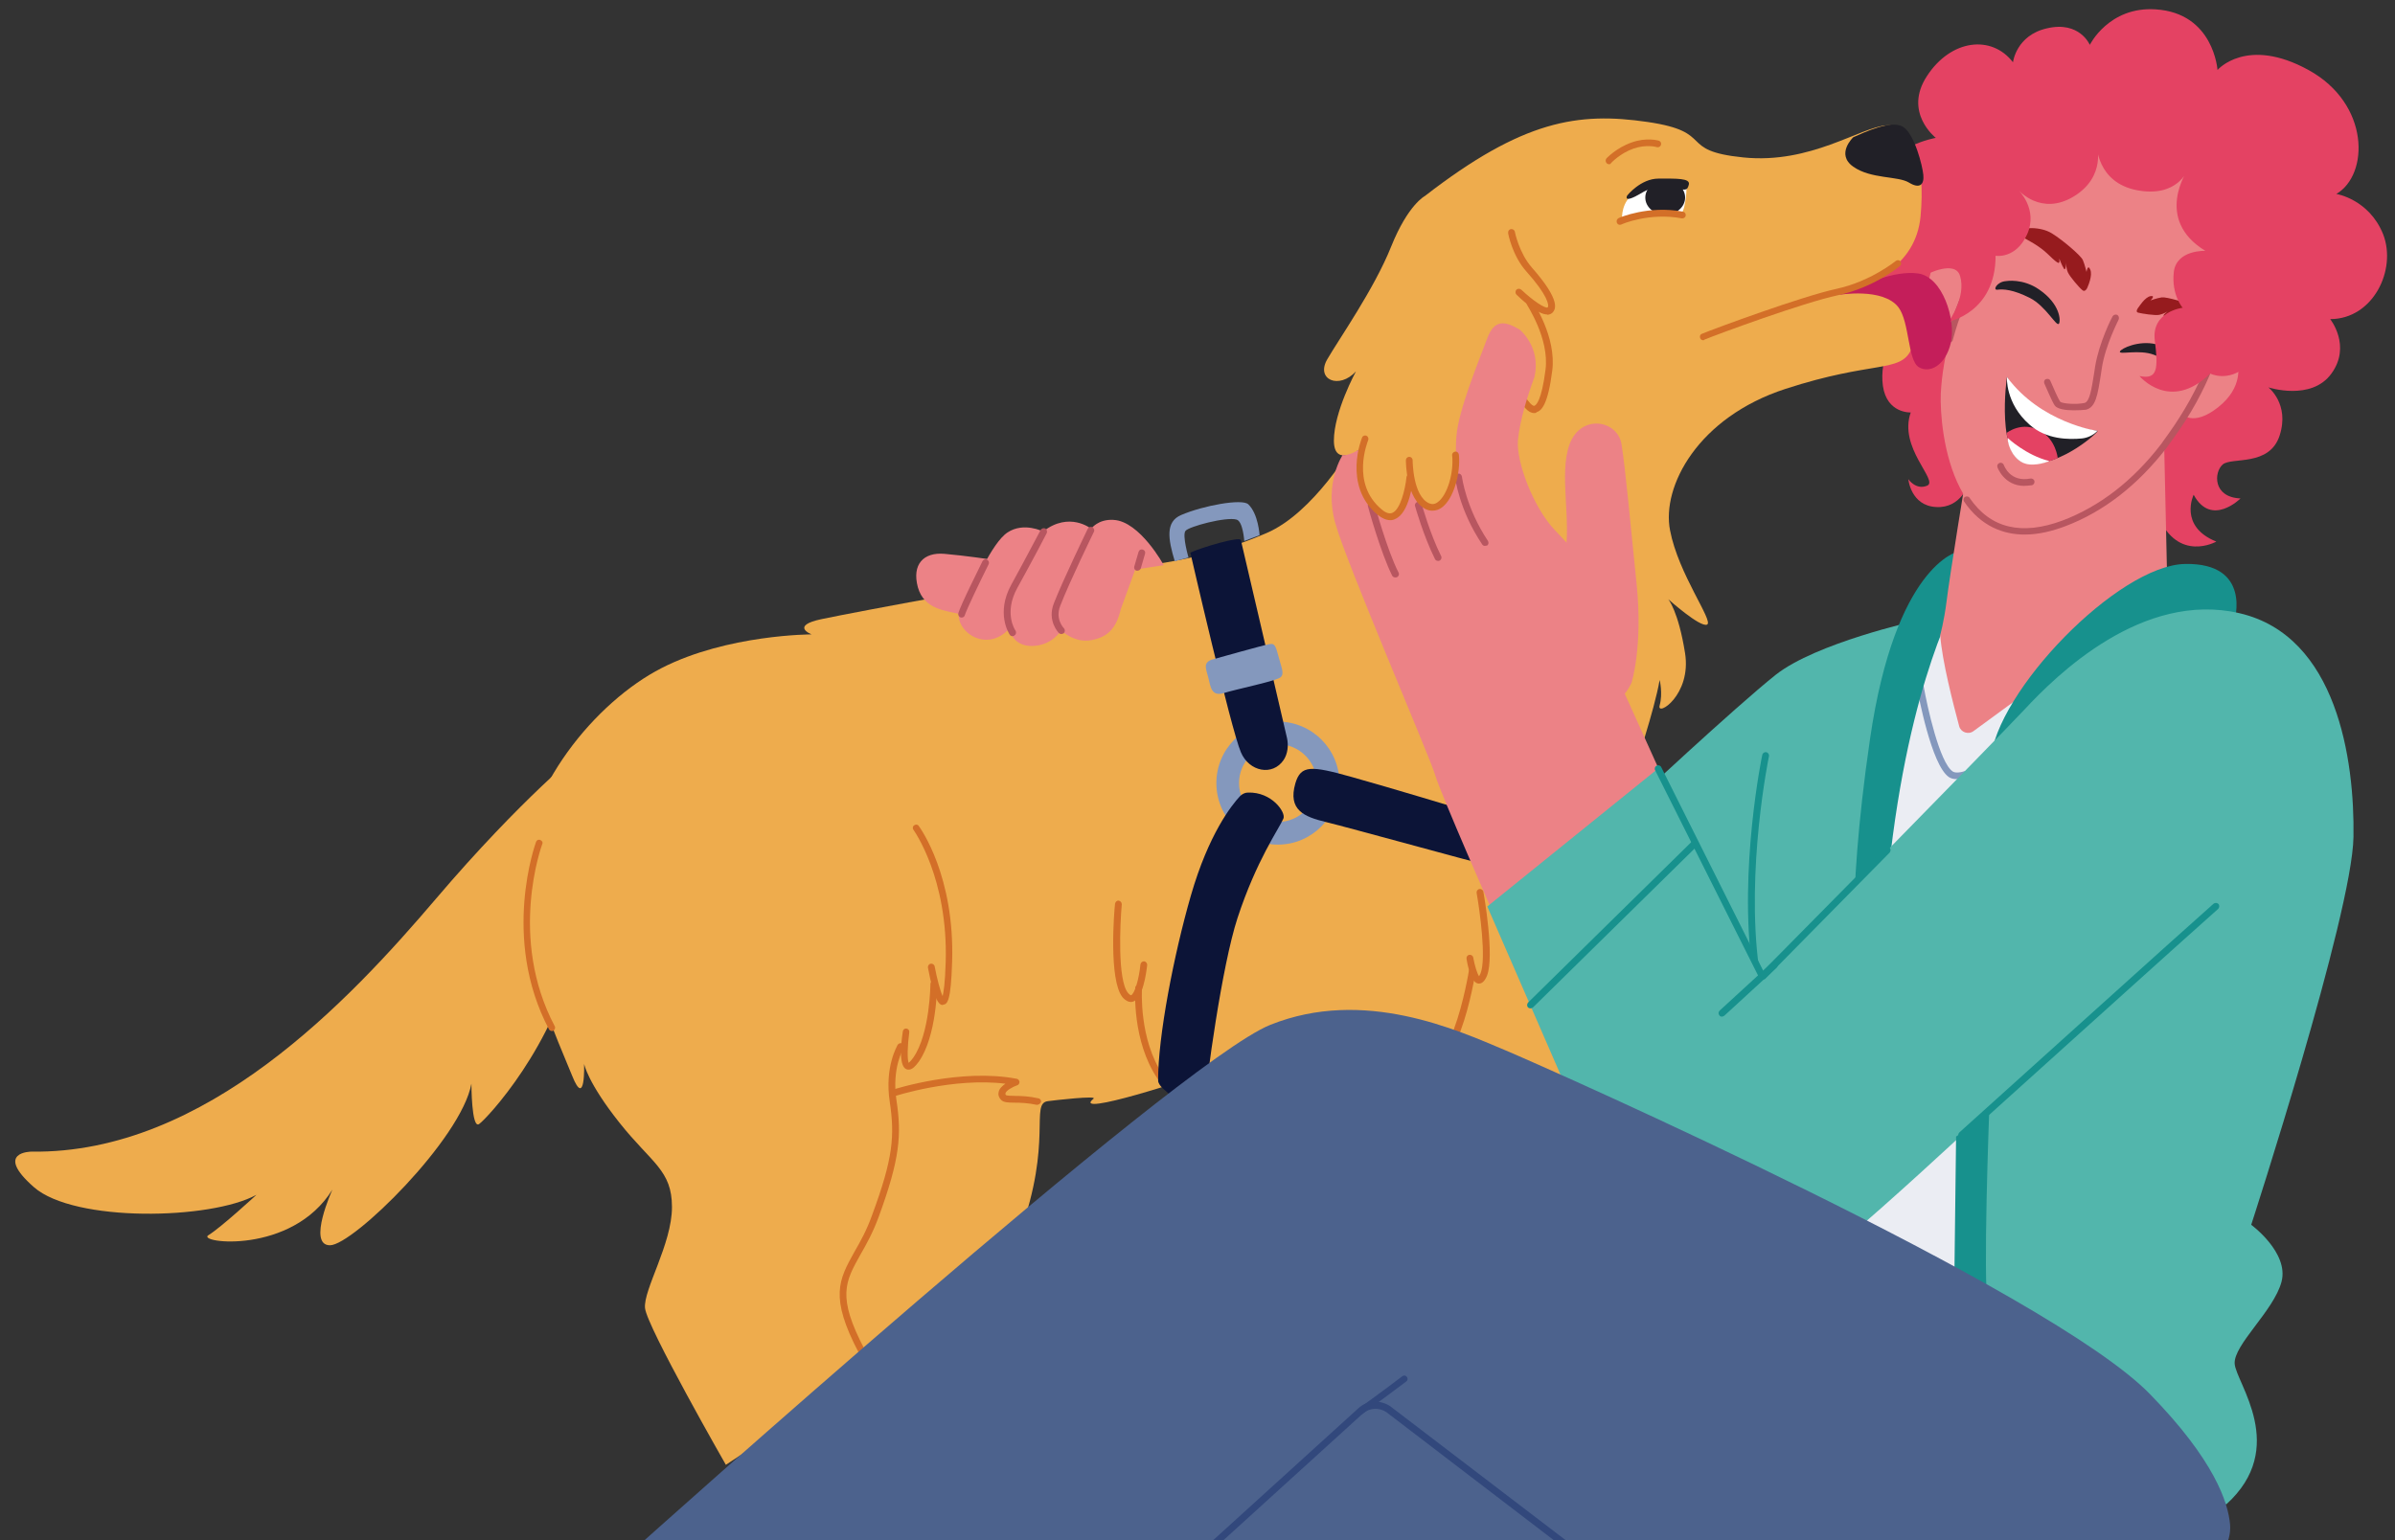 <?xml version="1.0" encoding="UTF-8"?><svg id="Layer_1" xmlns="http://www.w3.org/2000/svg" viewBox="0 0 916.44 589.63"><rect x="0" y="0" width="916.44" height="589.63" fill="#333333" stroke="none"/><defs><style>.cls-1{fill:#e44263;}.cls-2{fill:#212027;}.cls-3{fill:#0c1437;}.cls-4{fill:#c41e5a;}.cls-5{fill:#fff;}.cls-6{fill:#ebedf3;}.cls-7{fill:#52b6ac;}.cls-8{fill:#b85660;}.cls-9{fill:#d36f28;}.cls-10{fill:#961b1e;}.cls-11{fill:#ec8286;}.cls-12{fill:#eeac4d;}.cls-13{fill:#32487c;}.cls-14{fill:#8498bd;}.cls-15{fill:#17918d;}.cls-16{fill:#4c628d;}</style></defs><path class="cls-12" d="M222.92,286.97s-23.2,18.39-56.12,57.06c-32.92,38.66-87.99,97.71-154.77,96.77,0,0-14.53,0,.94,13.59s67.72,12.54,85.17,2.93c0,0-13.59,12.54-18.39,15.46-4.8,2.93,31.87,7.73,47.45-17.46,0,0-9.72,21.32-.94,21.32s50.26-40.65,54.13-61.86c0,0,0,17.46,2.93,15.46,2.93-1.99,29.06-29.99,36.79-66.78,7.73-36.79,2.81-76.5,2.81-76.5Z"/><path class="cls-12" d="M517.58,170.52s-14.88,25.77-32.92,33.51c-18.04,7.73-34.8,11.6-60.57,14.18s-97.36,16.17-109.66,18.75c-12.3,2.58-3.87,5.86-3.87,5.86,0,0-32.22,0-57.41,12.89-25.19,12.89-52.84,46.28-53.54,79.2-.7,32.92,14.18,63.97,19.33,76.86s4.57-4.57,4.57-4.57c0,0,1.29,7.15,13.59,22.61,12.3,15.46,20.03,18.04,20.03,32.22s-11.01,31.63-10.31,38.66c.7,7.15,30.93,59.98,30.93,59.98l50.96-33.51s44.64-8.55,61.62-55.42c12.54-34.8,3.75-49.44,10.66-50.26,2.58-.35,18.98-2.23,17.46-.94-9.14,7.38,38.08-7.85,44.52-10.66,23.9-10.31,41.94-27.77,78.03-18.04,36.08,9.72,58.7,23.2,58.7,23.2l8.44-124.42-90.56-120.09Z"/><path class="cls-9" d="M444,413.5c-.47,0-.82-.23-1.05-.59-9.84-14.53-8.55-33.98-8.55-34.8,0-.7,.7-1.29,1.41-1.17,.7,0,1.29,.7,1.17,1.41,0,.23-1.29,19.45,8.08,33.16,.35,.59,.23,1.41-.35,1.76-.23,.23-.47,.23-.7,.23Z"/><g><path class="cls-11" d="M378.86,214.1s-9.49-1.41-17.46-2.11c-7.97-.7-12.54,3.98-10.19,12.77,2.46,8.67,10.66,8.9,16.64,10.43,6.09,1.41,9.72-2.11,9.72-2.11l1.29-18.98Z"/><path class="cls-11" d="M426.08,198.99c-5.97-.35-8.55,3.4-8.55,3.4,0,0-8.32-6.8-18.39,1.05,0,0-7.38-3.75-13.59,.35s-12.77,20.62-17.69,28.35c-4.8,7.5,8.67,19.1,18.39,8.44,0,0,.94,6.8,8.67,6.68,7.73-.12,11.13-5.97,11.13-5.97,0,0,4.92,4.92,11.48,3.75,6.33-1.17,9.61-4.45,11.36-11.95l5.51-15.11,10.9-1.64c.12,.12-9.14-16.87-19.21-17.34Z"/><path class="cls-8" d="M406.16,242.69c-.35,0-.7-.12-.94-.35-.23-.23-4.57-4.69-1.99-11.36,3.63-9.26,12.89-28.35,13-28.59,.35-.59,1.05-.94,1.76-.59,.59,.35,.94,1.05,.59,1.76-.12,.23-9.37,19.21-12.89,28.35-1.99,5.04,1.29,8.44,1.41,8.55,.47,.47,.47,1.29,0,1.87-.35,.23-.59,.35-.94,.35Z"/><path class="cls-8" d="M387.41,243.51c-.47,0-.82-.23-1.05-.59-.23-.35-5.39-8.2,.59-19.1,5.62-10.19,11.13-20.85,11.25-20.97,.35-.59,1.05-.82,1.76-.59,.59,.35,.82,1.05,.59,1.76,0,.12-5.62,10.78-11.25,20.97-5.27,9.49-.94,16.17-.7,16.4,.35,.59,.23,1.41-.35,1.76-.35,.35-.59,.35-.82,.35Z"/><path class="cls-8" d="M435.21,218.44h-.35c-.7-.23-1.05-.94-.82-1.64l1.64-5.62c.23-.7,.94-1.05,1.64-.82,.7,.23,1.05,.94,.82,1.64l-1.64,5.62c-.23,.47-.7,.82-1.29,.82Z"/><path class="cls-8" d="M367.97,236.36h-.35c-.7-.23-1.05-.94-.94-1.52,.7-2.93,8.44-18.28,9.26-20.03,.35-.59,1.05-.94,1.76-.59,.59,.35,.94,1.05,.59,1.76-3.4,6.8-8.55,17.57-9.14,19.57-.12,.47-.59,.82-1.17,.82Z"/></g><path class="cls-9" d="M360.7,384.68c-1.05,0-3.16-.94-5.62-14.29-.12-.7,.35-1.41,1.05-1.52,.7-.12,1.41,.35,1.52,1.05,.82,4.33,2.11,9.37,3.05,11.36,.35-1.41,.94-4.92,1.17-13.12,.94-32.1-12.18-50.26-12.3-50.49-.47-.59-.35-1.41,.23-1.76,.59-.47,1.41-.35,1.76,.23,.59,.82,13.82,19.1,12.77,52.02-.47,15-1.76,16.28-3.51,16.4,.12,.12,0,.12-.12,.12Z"/><path class="cls-14" d="M488.99,323.29c-13,0-23.55-10.54-23.55-23.55s10.54-23.55,23.55-23.55,23.55,10.54,23.55,23.55c-.12,13-10.66,23.55-23.55,23.55Zm0-38.43c-8.2,0-14.88,6.68-14.88,14.88s6.68,14.88,14.88,14.88,14.88-6.68,14.88-14.88-6.68-14.88-14.88-14.88Z"/><path class="cls-3" d="M455.48,211.52s15.46,67.25,19.33,76.39c3.16,7.5,12.18,9.26,16.4,2.93,1.52-2.34,1.87-5.39,1.29-8.2-3.28-14.06-17.34-74.63-17.69-75.92-.47-1.52-15,2.81-19.33,4.8Z"/><path class="cls-3" d="M559.05,309.7s-26.36-7.97-41.83-12.3c-15.46-4.33-19.45-4.69-21.56,2.46-2.93,10.19,3.4,12.77,11.6,14.76,9.96,2.46,57.06,15.46,59.52,15.93,2.46,.47-7.73-20.85-7.73-20.85Z"/><path class="cls-3" d="M457.12,427.44c1.99,0,3.63-1.52,3.75-3.51,.7-10.31,6.68-54.24,12.65-72.52,7.26-22.14,15.82-34.09,17.57-38.08,1.05-2.34-4.45-10.31-13.59-9.96-1.17,0-2.23,.59-3.05,1.41-3.16,3.4-11.95,14.41-18.75,37.96-6.56,22.73-12.65,54.24-12.54,70.88,0,1.17,1.41,2.69,1.99,3.16l11.95,10.66Z"/><path class="cls-14" d="M454.78,213.4s-2.46-8.44-1.17-10.19c1.17-1.64,15.58-5.51,19.57-4.33,2.46,.7,2.93,8.2,2.93,8.2l5.86-2.23s-.47-8.2-4.33-11.83c-2.34-2.23-17.22,.47-25.66,4.1-6.09,2.58-5.04,9.14-2.46,17.69l5.27-1.41Z"/><path class="cls-14" d="M463.57,252.53s20.39-5.74,22.14-5.98c1.64-.23,2.23-.23,3.4,4.33,1.17,4.57,2.46,6.91,.94,8.32-1.41,1.41-17.46,4.69-21.79,6.09-4.69,1.41-5.04-2.34-5.86-5.74s-2.23-5.74,1.17-7.03Z"/><path class="cls-9" d="M432.64,383.51c-.82,0-1.99-.47-3.16-1.87-5.27-6.68-3.16-32.8-2.81-35.73,.12-.7,.7-1.29,1.41-1.17,.7,.12,1.17,.7,1.17,1.41-.7,7.73-1.64,28.94,2.34,33.86,.59,.7,1.05,.94,1.17,.94,1.29-.35,3.05-5.86,3.63-11.83,.12-.7,.7-1.17,1.41-1.17,.7,.12,1.17,.7,1.17,1.41-.35,3.05-1.64,12.89-5.51,14.06-.23,0-.47,.12-.82,.12Z"/><rect class="cls-16" x="405.69" y="509.1" width="240.88" height="83.18"/><path class="cls-6" d="M743.34,237.65l40.65,29.64-27.77,228.93-52.25-27.06s1.29-170.93,39.36-231.5Z"/><path class="cls-14" d="M748.73,298.22c-1.17,0-2.23-.23-3.05-.82-6.68-4.69-11.6-31.4-12.18-34.33-.12-.7,.35-1.41,1.05-1.52,.7-.12,1.41,.35,1.52,1.05,1.41,7.97,6.09,29.29,11.13,32.69,3.98,2.69,22.26-8.55,33.98-17.34,.59-.47,1.41-.35,1.76,.23,.47,.59,.35,1.41-.23,1.76-4.33,3.28-24.6,18.28-33.98,18.28Z"/><path class="cls-7" d="M733.03,237.65s-38.08,8.44-53.54,20.62c-15.46,12.3-56.12,50.26-56.12,50.26l64.44,137.31,31.63-70.29c0,.12-5.15-72.75,13.59-137.89Z"/><path class="cls-15" d="M671.75,371.79c-.59,0-1.17-.47-1.29-1.17-5.16-37.84,3.75-81.31,3.87-81.66,.12-.7,.82-1.17,1.52-1.05,.7,.12,1.17,.82,1.05,1.52-.12,.47-8.9,43.47-3.87,80.84,.12,.7-.35,1.41-1.05,1.41-.12,.12-.23,.12-.23,.12Z"/><path class="cls-15" d="M749.78,227.34s-19.33,32.22-27.06,105.79l-1.29,32.22-11.01,11.6s-4.57-27.77,5.15-94.19c9.72-66.43,33.51-71.58,33.51-71.58l.7,16.17Z"/><path class="cls-1" d="M753.41,184.93s-2.93,9.72-12.54,9.14c-9.72-.47-10.66-10.66-10.66-10.66,0,0,2.93,4.33,7.26,2.46,4.33-1.99-11.13-14.53-6.33-28,0,0-9.14,.47-10.66-10.19-1.41-10.66,4.33-18.39,4.33-18.39,0,0-9.72-2.46-14.06-9.72-4.33-7.26-3.4-23.2,13.59-26.13,0,0-9.72-8.67-5.86-23.2,3.87-14.53,22.26-17.46,22.26-17.46,0,0-12.54-9.72-3.4-23.67,9.14-14.06,24.72-15.93,32.92-5.27,0,0,1.17-10.31,13-13,12.54-2.93,16.4,6.33,16.4,6.33,0,0,7.26-14.76,25.19-13.59,22.26,1.41,23.67,23.2,23.67,23.2,0,0,11.13-13,34.8,0,23.67,13,23.2,40.19,10.66,47.45,0,0,12.54,1.99,17.93,15.46,5.27,13.59-3.87,32.45-20.27,32.45,0,0,8.2,10.19,.47,20.85-7.73,10.66-24.13,5.27-24.13,5.27,0,0,8.2,6.33,4.33,18.39-3.87,12.07-18.39,8.2-21.79,11.13-3.4,2.93-3.87,12.54,6.8,13,0,0-11.13,11.13-17.93-1.41,0,0-5.86,12.07,8.67,17.93,0,0-14.53,8.2-22.26-9.72-7.73-17.93,.47-53.19,.47-53.19l-72.87,40.54Z"/><path class="cls-11" d="M827.93,162.2l1.41,63.38-74.16,54.24c-1.99,1.52-4.92,.47-5.51-1.87-2.23-8.32-6.56-24.95-7.26-34.91,0,0,1.41-4.8,2.46-13,.94-8.2,7.73-49.79,7.73-49.79l75.33-18.04Z"/><path class="cls-11" d="M834.72,158.33s4.33,5.27,14.06-2.46c9.72-7.73,7.73-15.93,7.26-18.86-.47-2.93-11.13-5.86-11.13-5.86l-10.19,27.18Z"/><path class="cls-11" d="M747.67,131.27s-13-2.46-10.19-20.85c2.93-18.39,9.72-17.46,14.53-17.46s6.8,8.2,5.86,15c-.94,6.8-10.19,23.31-10.19,23.31Z"/><path class="cls-11" d="M847.73,133.85s-15.46,50.26-57.99,66.43c-42.53,16.17-47.68-35.5-47.1-49.67,.7-14.18,5.16-30.93,14.18-47.68,9.02-16.75,15.46-41.94,36.08-48.39,20.62-6.44,50.26,3.87,57.99,12.89,7.85,9.02,15.58,21.91-3.16,66.43Z"/><path class="cls-8" d="M746.03,131.04h-.35c-.7-.23-1.05-.94-.94-1.52,2.46-9.14,6.09-18.28,10.9-27.18,.35-.59,1.17-.82,1.76-.47s.82,1.17,.47,1.76c-4.69,8.67-8.32,17.69-10.66,26.59-.12,.47-.59,.82-1.17,.82Z"/><path class="cls-8" d="M774.74,204.61c-8.2,0-16.75-3.16-23.2-12.65-.35-.59-.23-1.41,.35-1.76s1.41-.23,1.76,.35c7.97,11.72,19.92,14.53,35.62,8.67,14.18-5.39,26.95-15.23,37.72-29.29,0,0,1.29-1.87,2.93-4.1,5.98-8.44,10.9-17.22,14.41-26.24,.82-2.11,1.52-4.1,2.23-6.09,.23-.7,.94-1.05,1.64-.82,.7,.23,1.05,.94,.82,1.64-.59,1.99-1.41,4.1-2.23,6.21-3.63,9.14-8.55,18.16-14.76,26.71-1.64,2.34-2.93,4.1-2.93,4.1-11.13,14.41-24.25,24.6-38.9,30.11-4.69,1.76-9.96,3.16-15.46,3.16Z"/><path class="cls-2" d="M767.59,107.6s6.44-1.17,12.77,3.28c7.97,5.51,8.2,11.83,7.5,13-.94,1.41-4.92-6.68-11.13-9.84-6.56-3.28-10.08-3.4-12.3-3.16-2.11,.35-.35-3.05,3.16-3.28Z"/><path class="cls-2" d="M833.9,137.71s-2.34-4.45-9.02-5.98c-6.56-1.52-13.24,1.64-13.71,2.81-.47,1.41,7.38-.94,13.12,1.29,5.86,2.23,7.97,4.45,9.02,5.97,1.05,1.52,2.34-1.64,.59-4.1Z"/><path class="cls-8" d="M793.48,157.05c-3.05,0-6.33-.47-7.26-1.87-1.05-1.52-3.63-7.73-3.98-8.44-.23-.7,0-1.41,.7-1.64,.7-.23,1.41,0,1.64,.7,1.17,2.69,3.05,7.03,3.75,7.97,.7,.7,5.98,1.17,9.26,.47,1.99-.47,2.69-4.92,3.75-11.6l.35-2.34c1.52-9.26,6.44-18.86,6.68-19.21,.35-.59,1.05-.82,1.76-.59,.59,.35,.82,1.05,.59,1.76,0,.12-5.04,9.61-6.44,18.51l-.35,2.34c-1.29,8.2-1.99,12.77-5.74,13.71-.94,.12-2.69,.23-4.69,.23Z"/><path class="cls-10" d="M798.87,109.71s1.99-4.33,.94-6.56c-.94-2.23-1.41,.94-1.41,.94,0,0-.7-2.93-1.41-4.57s-7.5-7.5-11.83-10.19c-4.33-2.69-11.36-2.46-13.82-.7,0,0-.94,.23,1.64,1.64,2.58,1.41,7.38,3.75,10.9,7.26,4.22,4.1,4.33,3.63,4.1,1.41,0,0,.94,2.58,1.76,3.87,.82,1.17,.82-2.23,.82-2.23,0,0,0,1.99,.7,3.63s4.33,5.86,5.51,6.8c1.29,1.17,2.11-1.29,2.11-1.29Z"/><path class="cls-10" d="M818.44,117.45s2.34-3.75,4.45-4.1c2.11-.35,0,1.64,0,1.64,0,0,2.58-.94,4.33-1.17s9.61,1.99,13.94,3.98c4.33,1.99,7.73,7.62,7.73,10.31,0,0,.35,.82-2.23-.47-2.46-1.29-6.68-3.75-11.25-4.8-5.39-1.17-5.04-1.52-3.28-2.46,0,0-2.46,.59-3.87,.59-1.29,0,1.17-1.76,1.17-1.76,0,0-1.52,.94-3.16,1.29-1.64,.35-6.68-.47-8.08-.82-1.41-.35,.23-2.23,.23-2.23Z"/><g><path class="cls-2" d="M767.94,144.27s5.39,10.31,16.87,15.23c11.48,4.92,16.87,5.39,17.81,5.39s-13.71,13.59-26.48,12.54c-12.77-.82-8.2-33.16-8.2-33.16Z"/><path class="cls-1" d="M767.82,165.71s5.98-4.8,13-.7c5.86,3.28,6.56,10.31,6.56,10.31,0,0-6.56,3.05-11.25,1.99-4.92-1.29-7.73-6.21-8.32-11.6Z"/><path class="cls-5" d="M767.94,144.27s-.7,10.08,8.67,18.28c6.44,5.74,15,5.74,20.03,5.27,2.23-.23,4.45-1.29,5.98-2.93h0c0,.12-21.79-3.05-34.68-20.62Z"/><path class="cls-5" d="M768.18,167.59s7.03,6.68,16.05,8.9c0,0-5.39,2.23-9.37,.94-3.98-1.17-6.56-6.21-6.68-9.84Z"/></g><path class="cls-8" d="M774.62,185.98c-7.85,0-10.31-7.15-10.31-7.15-.23-.7,.12-1.41,.82-1.64,.7-.23,1.41,.12,1.64,.82h0c.12,.23,2.34,6.68,10.19,5.15,.7-.12,1.41,.35,1.52,1.05,.12,.7-.35,1.41-1.05,1.52-1.05,.12-1.99,.23-2.81,.23Z"/><path class="cls-1" d="M772.28,72.69s8.67,10.19,21.32,2.46c12.54-7.73,8.67-19.8,8.67-19.8,0,0,0,14.53,15.46,17.46,15.46,2.93,19.33-7.73,19.33-7.73,0,0-13,18.86,6.8,30.93,0,0-11.13-.47-12.07,8.2-.94,8.67,3.4,13.59,3.4,13.59,0,0-12.07,1.41-10.66,12.54s.94,15-5.86,13.59c0,0,11.6,14.06,27.06-.94,0,0,6.8,3.51,14.06-2.93,9.72-8.67,2.46-22.73,2.46-22.73,0,0,18.86,2.46,17.93-20.85-.94-23.31-24.72-48.39-48.39-52.25-23.67-3.87-39.13-.47-50.73,7.26-11.6,7.73-39.72,31.4-44.05,53.66,0,0,11.13-5.86,13,.47,2.46,8.08-4.33,17.46-4.33,17.46,0,0,17.93-3.4,17.93-25.19,0,0,7.73,1.41,12.07-8.2,4.33-9.72-3.4-16.99-3.4-16.99Z"/><path class="cls-12" d="M714.28,107.96s18.75-5.15,20.62-25.19c1.87-20.03-2.58-35.5-12.89-34.8-10.31,.7-29.06,14.88-54.83,12.3-25.77-2.58-10.31-9.72-36.79-13.59-26.48-3.87-47.68-.7-85.17,28.35,0,0-6.44,3.28-12.89,19.33-6.44,16.17-20.03,35.5-24.49,43.23-4.45,7.73,4.57,11.6,11.01,4.57,0,0-8.44,15.46-8.44,26.48s11.01,2.58,11.01,2.58c0,0-5.15,9.72,4.57,22.61,9.72,12.89,13.59-11.01,13.59-11.01,0,0-1.29,9.72,7.15,11.6,8.44,1.99,16.75-25.19,19.33-34.21l59.28,134.5s7.73-22.85,9.72-34.44c0,0,1.29,5.15,0,9.72-1.29,4.57,12.3-3.87,9.72-20.03-2.58-16.17-6.44-20.62-6.44-20.62,0,0,12.3,11.01,14.88,9.72,2.58-1.29-11.01-19.33-14.18-36.08-3.28-16.75,10.66-43.23,44.17-54.13,33.51-10.9,43.82-6.09,48.03-14.88,2.46-5.04,2.58-16.17,0-22.61-2.81-6.56-16.99-3.4-16.99-3.4Z"/><path class="cls-5" d="M620.67,83.7s-.47-6.8,5.16-9.96c5.62-3.05,18.86-3.05,19.33-3.05s0,9.26-1.87,11.13c-1.87,1.87-9.72-2.11-22.61,1.87Z"/><path class="cls-4" d="M712.99,109.24s11.6-5.86,20.97-4.57,14.53,17.69,12.54,26.48c-1.99,8.67-8.08,11.95-12.3,9.37-4.22-2.58-3.51-17.22-7.73-22.85-5.86-7.73-22.85-4.8-22.85-4.8l9.37-3.63Z"/><path class="cls-9" d="M651.72,130.22c-.47,0-.94-.23-1.17-.82-.23-.7,0-1.41,.7-1.64,4.8-1.99,38.08-14.29,51.55-17.22,13-2.81,22.61-10.66,22.61-10.66,.59-.47,1.41-.35,1.76,.12,.47,.59,.35,1.41-.12,1.76-.35,.35-10.08,8.32-23.78,11.25-13.24,2.81-46.28,15-51.08,16.99-.12,.23-.35,.23-.47,.23Z"/><ellipse class="cls-2" cx="637.19" cy="75.62" rx="7.62" ry="6.56"/><path class="cls-2" d="M622.67,74.8s5.15-6.44,11.95-6.44,12.3-.23,11.6,2.34-1.29,1.87-5.51,1.52c-4.22-.35-7.85-1.29-12.54,1.64-7.5,4.45-5.51,.94-5.51,.94Z"/><path class="cls-9" d="M615.64,62.85c-.35,0-.59-.12-.82-.35-.47-.47-.59-1.29-.12-1.87,.12-.12,3.87-4.1,9.61-6.09,5.86-2.11,10.31-.7,10.43-.7,.7,.23,1.05,.94,.82,1.64-.23,.7-.94,1.05-1.64,.82h0s-3.87-1.17-8.9,.59c-5.04,1.76-8.44,5.39-8.55,5.51-.12,.35-.47,.47-.82,.47Z"/><path class="cls-2" d="M709.13,52.54s-6.8,6.44,0,11.25c6.8,4.8,17.1,3.51,21.32,6.09,4.22,2.58,5.86,.7,5.51-2.93-.35-3.51-3.28-15.46-7.73-18.39-4.57-2.81-14.88,2.11-19.1,3.98Z"/><path class="cls-9" d="M619.85,86.05c-.47,0-.94-.23-1.17-.82-.23-.7,0-1.41,.7-1.76,.47-.23,11.36-4.92,24.6-2.46,.7,.12,1.17,.82,1.05,1.52-.12,.7-.82,1.17-1.52,1.05-12.42-2.34-22.96,2.23-23.08,2.34-.23,.12-.47,.12-.59,.12Z"/><path class="cls-9" d="M591.97,120.37c-3.75,0-10.43-6.33-11.72-7.62-.47-.47-.47-1.29,0-1.87,.47-.47,1.29-.47,1.87,0,4.57,4.33,9.14,7.26,10.08,6.8,.7-.82-.12-4.8-8.08-13.71-5.39-5.97-7.03-14.41-7.03-14.76-.12-.7,.35-1.41,1.05-1.52,.7-.12,1.41,.35,1.52,1.05,0,.12,1.64,8.08,6.44,13.59,11.6,13.12,8.9,16.17,8.08,17.22-.35,.35-.94,.82-1.99,.94l-.23-.12Z"/><path class="cls-9" d="M587.05,158.1c-1.17,0-2.23-.59-3.4-1.87-3.98-4.33-7.5-11.6-7.62-11.95-.35-.59,0-1.41,.59-1.76,.7-.35,1.41,0,1.76,.59,0,.12,3.51,7.26,7.15,11.25,.35,.35,1.17,1.17,1.64,.94,.59-.23,2.69-1.76,4.22-13.82,1.52-11.95-7.15-24.72-7.15-24.95-.35-.59-.23-1.41,.35-1.76,.59-.35,1.41-.23,1.76,.35s9.26,13.82,7.62,26.71c-1.64,13-4.1,15.35-5.97,15.93-.23,.35-.59,.35-.94,.35Z"/><path class="cls-11" d="M624.31,261.32s4.33-13.59,1.99-37.26c-2.46-23.67-4.33-44.99-5.86-54.13-1.52-9.14-15.46-11.6-19.8,0-4.33,11.6,.94,29.52-1.99,43.58,0,0-3.87,32.92,1.41,44.52,5.39,11.48,17.93,16.87,24.25,3.28Z"/><path class="cls-11" d="M587.17,144.27c-2.69,7.26-5.62,16.64-6.33,24.25-.7,8.2,5.86,25.66,14.06,34.33,4.22,4.45,7.15,7.38,12.54,15,0,0-.94,19.1-8.79,14.64-27.77-15.58-34.44-29.41-37.02-37.02-3.4-10.19-5.15-18.63-4.33-28.59,.82-9.96,8.32-28.12,11.83-37.49,2.81-7.5,7.03-6.33,12.3-3.28,0,0,8.32,6.56,5.74,18.16Z"/><path class="cls-11" d="M513.01,174.03c3.28,1.05,8.44-2.93,8.44-2.93,0,0-5.15,9.72,4.57,22.61,9.72,12.89,13.59-11.01,13.59-11.01,0,0,.7,10.08,7.15,11.6,3.98,.94,7.85-4.57,11.25-11.6l1.41-.23c3.4,12.54,39.01,41.01,39.01,41.01l21.32,37.72,15.93,35.26-63.38,55.18s-21.32-48.39-23.2-55.18c-1.99-6.8-33.86-80.72-38.19-96.3-4.33-15.46,2.93-26.13,2.93-26.13"/><path class="cls-8" d="M568.19,208.95c-.47,0-.82-.23-1.05-.59-8.79-13.12-10.31-25.19-10.31-25.66-.12-.7,.47-1.29,1.17-1.41,.7-.12,1.29,.47,1.41,1.17,0,.12,1.52,11.95,9.96,24.6,.35,.59,.23,1.41-.35,1.76-.35,0-.59,.12-.82,.12Z"/><path class="cls-8" d="M550.26,214.69c-.47,0-.94-.23-1.17-.7-4.33-8.67-7.5-19.8-7.62-20.27-.23-.7,.23-1.41,.94-1.64s1.41,.23,1.64,.94c0,.12,3.16,11.36,7.38,19.8,.35,.59,.12,1.41-.59,1.76-.12,.12-.35,.12-.59,.12Z"/><path class="cls-8" d="M533.86,221.01c-.47,0-.94-.23-1.17-.7-4.33-8.67-9.14-25.89-9.26-26.59-.23-.7,.23-1.41,.94-1.64,.7-.23,1.41,.23,1.64,.94,0,.12,4.8,17.69,9.14,26.13,.35,.59,.12,1.41-.59,1.76-.35,.12-.47,.12-.7,.12Z"/><path class="cls-15" d="M854.99,237.65s6.8-22.26-18.86-21.79-72.52,48.85-74.51,75.45l93.37-53.66Z"/><path class="cls-7" d="M569.12,346.96l65.26-52.72,40.18,79.78s87.99-89.51,100.17-102.51c12.07-13,44.99-45.46,82.24-36.79,37.26,8.67,44.05,56.12,43.58,85.64-.47,29.52-39.13,148.44-39.13,148.44,0,0,14.53,10.66,11.6,21.79-2.93,11.13-18.39,24.13-17.93,31.4,.47,7.26,20.85,32.1-3.28,53.89,0,0-22.85-37.96-102.16-83.42,0,0,0-39.72,.94-57.99,0,0-27.53,25.66-45.46,40.65,0,0-30.46,26.13-48.39,21.32-13.24-3.63-22.73-9.14-45.93-53.66l-41.71-95.83Z"/><path class="cls-15" d="M658.87,389.13c-.35,0-.7-.12-.94-.47-.47-.47-.47-1.29,.12-1.87l20.03-18.39c.47-.47,1.29-.47,1.87,.12,.47,.47,.47,1.29-.12,1.87l-20.03,18.39c-.35,.23-.7,.35-.94,.35Z"/><path class="cls-15" d="M750.6,435.76c-.35,0-.7-.12-.94-.47-.47-.59-.47-1.29,.12-1.87,.94-.82,90.09-81.31,97.24-87.52,.59-.47,1.41-.35,1.87,.12,.47,.59,.35,1.41-.12,1.87-7.15,6.21-96.3,86.7-97.24,87.52-.35,.23-.7,.35-.94,.35Z"/><path class="cls-15" d="M761.15,425.8s-2.46,64.79-.47,74.04l-12.89-7.38,.7-57.41,12.65-9.26Z"/><path class="cls-15" d="M585.64,385.97c-.35,0-.7-.12-.94-.35-.47-.47-.47-1.29,0-1.87l62.91-61.86c.47-.47,1.29-.47,1.87,0,.47,.47,.47,1.29,0,1.87l-62.91,61.86c-.35,.23-.59,.35-.94,.35Z"/><path class="cls-15" d="M674.33,374.96h-.23c-.47-.12-.82-.35-.94-.7l-39.83-79.43c-.35-.59-.12-1.41,.59-1.76,.59-.35,1.41-.12,1.76,.59l39.01,77.91,46.51-47.1c.47-.47,1.29-.47,1.87,0,.47,.47,.47,1.29,0,1.87l-47.68,48.39c-.47,.12-.7,.23-1.05,.23Z"/><path class="cls-9" d="M347.7,409.4c-.23,0-.59,0-.82-.12-2.81-1.05-2.34-8.55-1.41-14.53,.12-.7,.7-1.17,1.41-1.05,.7,.12,1.17,.7,1.05,1.41-.7,5.15-.82,10.31-.23,11.72,.23-.23,.82-.7,1.76-1.99,6.44-9.26,6.56-28.12,6.56-28.23,0-.7,.59-1.29,1.29-1.29s1.29,.59,1.29,1.29c0,.82-.12,19.92-7.03,29.76-1.05,1.41-2.34,3.05-3.87,3.05Z"/><path class="cls-9" d="M329.77,518.48c-.47,0-.94-.23-1.17-.7-11.25-21.44-7.62-27.88-1.64-38.66,2.23-3.87,4.69-8.2,6.8-14.18,7.97-21.56,8.67-30.11,6.68-43.35-1.99-13.36,2.93-21.32,3.05-21.67,.35-.59,1.17-.82,1.76-.47,.59,.35,.82,1.17,.47,1.76,0,.12-4.57,7.5-2.69,19.92,1.99,13.12,1.41,22.26-6.8,44.64-2.23,6.09-4.8,10.66-7.03,14.53-5.74,10.31-9.02,15.93,1.64,36.2,.35,.59,.12,1.41-.59,1.76-.12,.23-.23,.23-.47,.23Z"/><path class="cls-9" d="M396.9,422.88h-.23c-3.28-.7-6.09-.82-8.44-.82-2.58,0-4.1-.12-5.04-.94-1.17-1.17-1.29-2.34-1.05-3.16,.23-1.29,1.41-2.34,2.58-3.16-19.92-2.46-42.18,4.69-42.41,4.8-.7,.23-1.41-.12-1.64-.82-.23-.7,.12-1.41,.82-1.64,1.05-.35,26.13-8.32,47.57-4.22,.59,.12,.94,.59,1.05,1.17,0,.59-.35,1.17-.82,1.29-1.76,.59-4.45,2.11-4.57,3.16,0,.12-.12,.35,.35,.7,.35,.12,1.99,.23,3.28,.23,2.34,0,5.51,.12,9.02,.94,.7,.12,1.17,.82,.94,1.52-.23,.47-.82,.94-1.41,.94Z"/><path class="cls-9" d="M565.96,376.48h-.23c-2.46-.23-3.87-5.27-4.57-9.49-.12-.7,.35-1.41,1.05-1.52,.7-.12,1.41,.35,1.52,1.05,.59,3.16,1.52,6.21,2.23,7.15,.12-.23,.35-.59,.59-1.17,2.23-5.62-.35-24.13-1.52-30.7-.12-.7,.35-1.41,1.05-1.52,.7-.12,1.41,.35,1.52,1.05,.23,1.05,4.33,24.6,1.41,32.1-.35,.82-1.29,3.05-3.05,3.05Z"/><path class="cls-9" d="M557.53,395.58c-.12,0-.35,0-.47-.12-.7-.23-1.05-.94-.7-1.64,3.75-10.08,5.74-22.38,5.74-22.49,.12-.7,.7-1.17,1.52-1.05,.7,.12,1.17,.82,1.05,1.52-.12,.47-1.99,12.65-5.86,22.96-.23,.59-.7,.82-1.29,.82Z"/><path class="cls-16" d="M850.65,593.57c1.99-2.93,2.93-6.44,2.69-9.96-.7-8.44-5.98-24.72-30.7-50.03-38.66-39.72-228.34-123.84-246.62-131.57-18.39-7.73-54.13-24.13-89.98-9.72-35.85,14.41-242.87,200.34-242.87,200.34h219.55l58.93-53.42c2.34-2.11,5.86-2.34,8.44-.59l78.73,54.95h241.81Z"/><path class="cls-13" d="M602.05,594.86c-.23,0-.59-.12-.82-.23l-70.76-54.13c-2.81-1.87-6.56-1.64-9.02,.59l-57.76,52.49c-.47,.47-1.29,.47-1.87-.12-.47-.47-.47-1.29,.12-1.87l57.76-52.49c3.4-3.16,8.44-3.4,12.3-.82l70.88,54.13c.59,.47,.7,1.29,.23,1.76-.23,.59-.59,.7-1.05,.7Z"/><path class="cls-13" d="M520.62,541.44c-.35,0-.82-.23-1.05-.59-.47-.59-.23-1.41,.35-1.76,.12-.12,8.55-6.09,16.64-12.3,.59-.47,1.41-.35,1.76,.23,.47,.59,.35,1.41-.23,1.76-8.2,6.21-16.64,12.3-16.75,12.42-.23,.23-.47,.23-.7,.23Z"/><path class="cls-9" d="M531.99,199.1c-1.52,0-3.16-.7-4.92-2.11-13.36-11.13-5.98-29.41-5.86-29.52,.23-.7,1.05-.94,1.64-.7s.94,1.05,.7,1.64c-.23,.7-6.8,16.64,5.15,26.59,1.64,1.41,3.05,1.76,4.1,1.29,3.05-1.29,4.92-9.02,5.39-13.71,.12-.7,.7-1.29,1.41-1.17,.7,.12,1.17,.7,1.17,1.41-.12,1.41-1.41,13.59-6.91,15.82-.59,.35-1.29,.47-1.87,.47Z"/><path class="cls-9" d="M548.15,195.47c-.82,0-1.52-.12-2.34-.47-7.85-3.51-7.85-18.28-7.85-18.86,0-.7,.59-1.29,1.29-1.29s1.29,.59,1.29,1.29c0,.12,0,13.71,6.33,16.52,1.17,.47,2.23,.35,3.28-.47,3.63-2.58,6.21-11.13,5.51-17.93-.12-.7,.47-1.29,1.17-1.41,.7-.12,1.29,.47,1.41,1.17,.7,6.8-1.87,16.87-6.56,20.27-1.17,.82-2.34,1.17-3.51,1.17Z"/><path class="cls-9" d="M211.21,394.64c-.47,0-.94-.23-1.17-.7-18.39-34.91-5.04-71.35-4.92-71.7,.23-.7,1.05-1.05,1.64-.7,.7,.23,1.05,.94,.7,1.64-.12,.35-13.12,35.73,4.8,69.59,.35,.59,.12,1.41-.59,1.76,0,.12-.23,.12-.47,.12Z"/></svg>